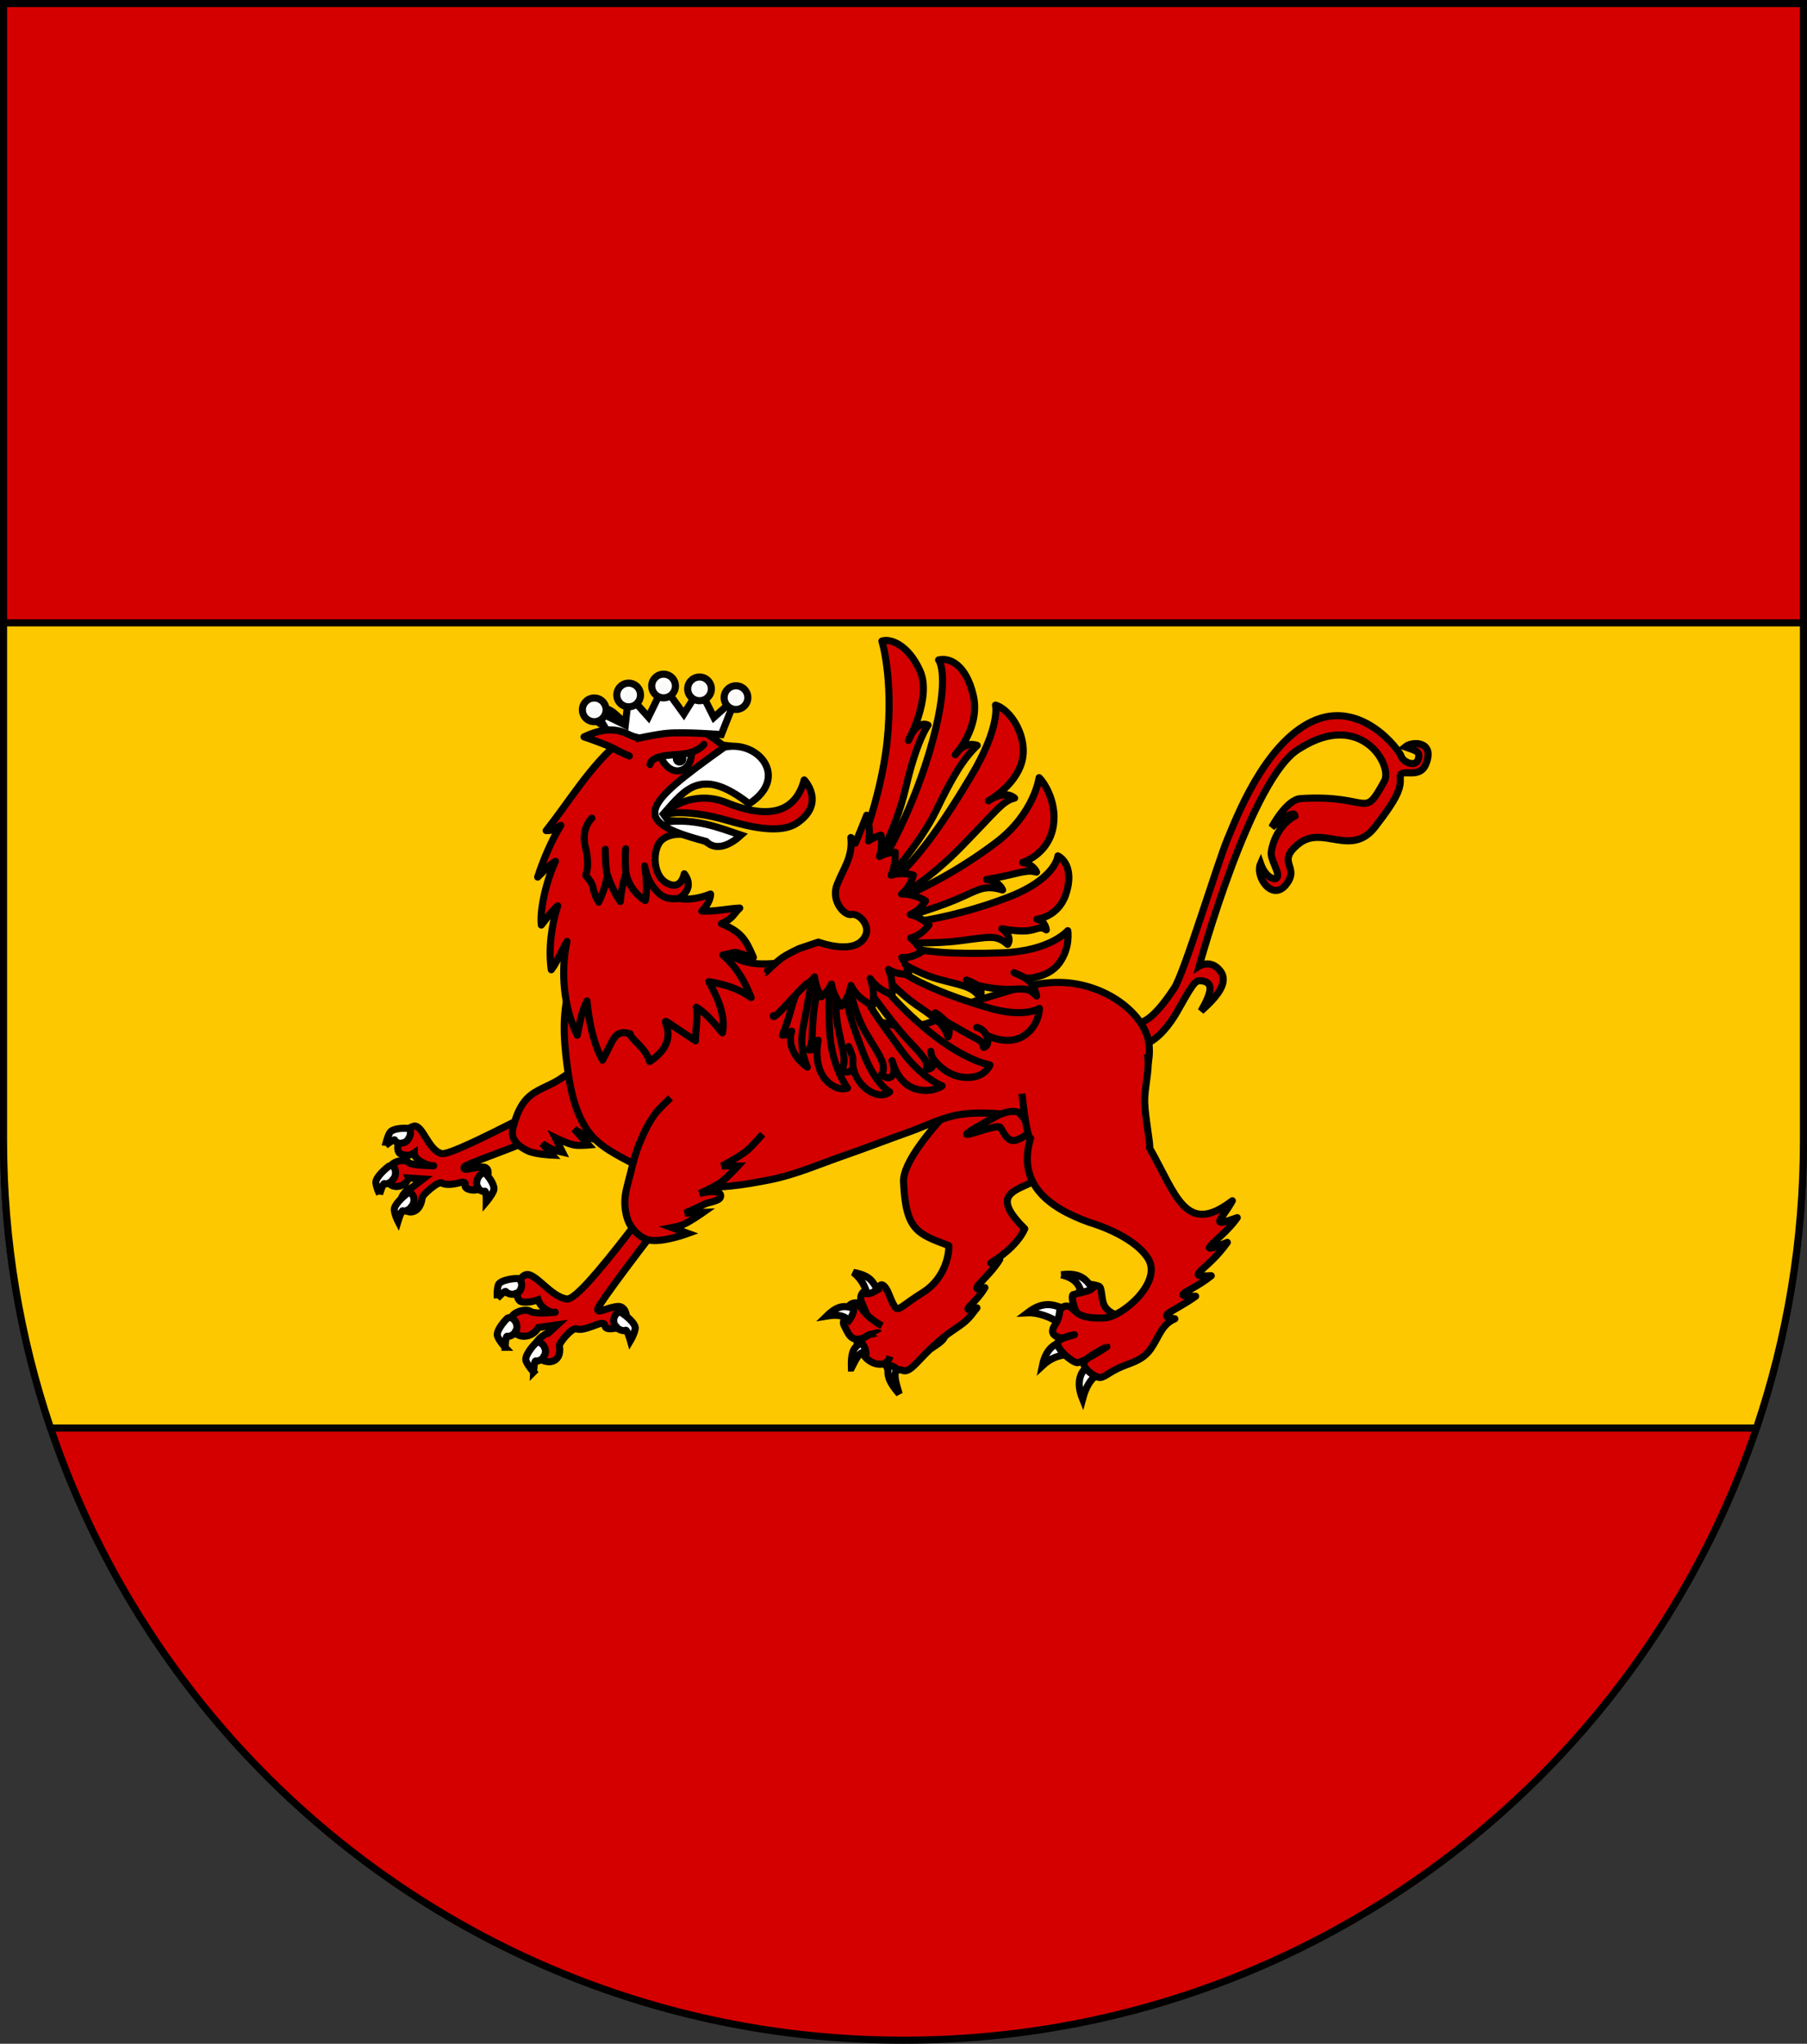 <?xml version="1.0" encoding="UTF-8" standalone="no"?>
<!-- Created with Inkscape (http://www.inkscape.org/) -->

<svg
   xmlns:dc="http://purl.org/dc/elements/1.1/"
   xmlns:cc="http://creativecommons.org/ns#"
   xmlns:rdf="http://www.w3.org/1999/02/22-rdf-syntax-ns#"
   xmlns:svg="http://www.w3.org/2000/svg"
   xmlns="http://www.w3.org/2000/svg"
   xmlns:sodipodi="http://sodipodi.sourceforge.net/DTD/sodipodi-0.dtd"
   xmlns:inkscape="http://www.inkscape.org/namespaces/inkscape"
   width="763"
   height="863"
   id="svg2"
   version="1.1"
   inkscape:version="0.47 r22583"
   sodipodi:docname="Wappen Haus Luring.svg">
  <rect width="100%" height="100%" fill="#333333" stroke="none"/>
  <defs
     id="defs4">
    <inkscape:perspective
       sodipodi:type="inkscape:persp3d"
       inkscape:vp_x="0 : 526.18109 : 1"
       inkscape:vp_y="0 : 1000 : 0"
       inkscape:vp_z="744.09448 : 526.18109 : 1"
       inkscape:persp3d-origin="372.04724 : 350.78739 : 1"
       id="perspective10" />
    <inkscape:perspective
       id="perspective2828"
       inkscape:persp3d-origin="0.5 : 0.33333333 : 1"
       inkscape:vp_z="1 : 0.5 : 1"
       inkscape:vp_y="0 : 1000 : 0"
       inkscape:vp_x="0 : 0.5 : 1"
       sodipodi:type="inkscape:persp3d" />
    <inkscape:perspective
       id="perspective2828-7"
       inkscape:persp3d-origin="0.5 : 0.33333333 : 1"
       inkscape:vp_z="1 : 0.5 : 1"
       inkscape:vp_y="0 : 1000 : 0"
       inkscape:vp_x="0 : 0.5 : 1"
       sodipodi:type="inkscape:persp3d" />
    <inkscape:perspective
       id="perspective3640"
       inkscape:persp3d-origin="0.5 : 0.33333333 : 1"
       inkscape:vp_z="1 : 0.5 : 1"
       inkscape:vp_y="0 : 1000 : 0"
       inkscape:vp_x="0 : 0.5 : 1"
       sodipodi:type="inkscape:persp3d" />
    <inkscape:perspective
       id="perspective3670"
       inkscape:persp3d-origin="0.5 : 0.33333333 : 1"
       inkscape:vp_z="1 : 0.5 : 1"
       inkscape:vp_y="0 : 1000 : 0"
       inkscape:vp_x="0 : 0.5 : 1"
       sodipodi:type="inkscape:persp3d" />
    <inkscape:perspective
       id="perspective3693"
       inkscape:persp3d-origin="0.5 : 0.33333333 : 1"
       inkscape:vp_z="1 : 0.5 : 1"
       inkscape:vp_y="0 : 1000 : 0"
       inkscape:vp_x="0 : 0.5 : 1"
       sodipodi:type="inkscape:persp3d" />
    <inkscape:perspective
       id="perspective3720"
       inkscape:persp3d-origin="0.5 : 0.33333333 : 1"
       inkscape:vp_z="1 : 0.5 : 1"
       inkscape:vp_y="0 : 1000 : 0"
       inkscape:vp_x="0 : 0.5 : 1"
       sodipodi:type="inkscape:persp3d" />
    <inkscape:perspective
       id="perspective3747"
       inkscape:persp3d-origin="0.5 : 0.33333333 : 1"
       inkscape:vp_z="1 : 0.5 : 1"
       inkscape:vp_y="0 : 1000 : 0"
       inkscape:vp_x="0 : 0.5 : 1"
       sodipodi:type="inkscape:persp3d" />
    <inkscape:perspective
       id="perspective3763"
       inkscape:persp3d-origin="0.5 : 0.33333333 : 1"
       inkscape:vp_z="1 : 0.5 : 1"
       inkscape:vp_y="0 : 1000 : 0"
       inkscape:vp_x="0 : 0.5 : 1"
       sodipodi:type="inkscape:persp3d" />
    <inkscape:perspective
       id="perspective3792"
       inkscape:persp3d-origin="0.5 : 0.33333333 : 1"
       inkscape:vp_z="1 : 0.5 : 1"
       inkscape:vp_y="0 : 1000 : 0"
       inkscape:vp_x="0 : 0.5 : 1"
       sodipodi:type="inkscape:persp3d" />
    <inkscape:perspective
       id="perspective3814"
       inkscape:persp3d-origin="0.5 : 0.33333333 : 1"
       inkscape:vp_z="1 : 0.5 : 1"
       inkscape:vp_y="0 : 1000 : 0"
       inkscape:vp_x="0 : 0.5 : 1"
       sodipodi:type="inkscape:persp3d" />
    <inkscape:perspective
       id="perspective3841"
       inkscape:persp3d-origin="0.5 : 0.33333333 : 1"
       inkscape:vp_z="1 : 0.5 : 1"
       inkscape:vp_y="0 : 1000 : 0"
       inkscape:vp_x="0 : 0.5 : 1"
       sodipodi:type="inkscape:persp3d" />
    <inkscape:perspective
       id="perspective3841-5"
       inkscape:persp3d-origin="0.5 : 0.33333333 : 1"
       inkscape:vp_z="1 : 0.5 : 1"
       inkscape:vp_y="0 : 1000 : 0"
       inkscape:vp_x="0 : 0.5 : 1"
       sodipodi:type="inkscape:persp3d" />
    <inkscape:perspective
       id="perspective3872"
       inkscape:persp3d-origin="0.5 : 0.33333333 : 1"
       inkscape:vp_z="1 : 0.5 : 1"
       inkscape:vp_y="0 : 1000 : 0"
       inkscape:vp_x="0 : 0.5 : 1"
       sodipodi:type="inkscape:persp3d" />
    <inkscape:perspective
       id="perspective3898"
       inkscape:persp3d-origin="0.5 : 0.33333333 : 1"
       inkscape:vp_z="1 : 0.5 : 1"
       inkscape:vp_y="0 : 1000 : 0"
       inkscape:vp_x="0 : 0.5 : 1"
       sodipodi:type="inkscape:persp3d" />
    <inkscape:perspective
       id="perspective3920"
       inkscape:persp3d-origin="0.5 : 0.33333333 : 1"
       inkscape:vp_z="1 : 0.5 : 1"
       inkscape:vp_y="0 : 1000 : 0"
       inkscape:vp_x="0 : 0.5 : 1"
       sodipodi:type="inkscape:persp3d" />
    <inkscape:perspective
       id="perspective2860"
       inkscape:persp3d-origin="0.5 : 0.33333333 : 1"
       inkscape:vp_z="1 : 0.5 : 1"
       inkscape:vp_y="0 : 1000 : 0"
       inkscape:vp_x="0 : 0.5 : 1"
       sodipodi:type="inkscape:persp3d" />
    <inkscape:perspective
       id="perspective3672"
       inkscape:persp3d-origin="0.5 : 0.33333333 : 1"
       inkscape:vp_z="1 : 0.5 : 1"
       inkscape:vp_y="0 : 1000 : 0"
       inkscape:vp_x="0 : 0.5 : 1"
       sodipodi:type="inkscape:persp3d" />
    <inkscape:perspective
       id="perspective3695"
       inkscape:persp3d-origin="0.5 : 0.33333333 : 1"
       inkscape:vp_z="1 : 0.5 : 1"
       inkscape:vp_y="0 : 1000 : 0"
       inkscape:vp_x="0 : 0.5 : 1"
       sodipodi:type="inkscape:persp3d" />
    <inkscape:perspective
       id="perspective2862"
       inkscape:persp3d-origin="0.5 : 0.33333333 : 1"
       inkscape:vp_z="1 : 0.5 : 1"
       inkscape:vp_y="0 : 1000 : 0"
       inkscape:vp_x="0 : 0.5 : 1"
       sodipodi:type="inkscape:persp3d" />
    <inkscape:perspective
       id="perspective2853"
       inkscape:persp3d-origin="0.5 : 0.33333333 : 1"
       inkscape:vp_z="1 : 0.5 : 1"
       inkscape:vp_y="0 : 1000 : 0"
       inkscape:vp_x="0 : 0.5 : 1"
       sodipodi:type="inkscape:persp3d" />
    <inkscape:perspective
       id="perspective2854"
       inkscape:persp3d-origin="0.5 : 0.33333333 : 1"
       inkscape:vp_z="1 : 0.5 : 1"
       inkscape:vp_y="0 : 1000 : 0"
       inkscape:vp_x="0 : 0.5 : 1"
       sodipodi:type="inkscape:persp3d" />
    <inkscape:perspective
       id="perspective2859"
       inkscape:persp3d-origin="0.5 : 0.33333333 : 1"
       inkscape:vp_z="1 : 0.5 : 1"
       inkscape:vp_y="0 : 1000 : 0"
       inkscape:vp_x="0 : 0.5 : 1"
       sodipodi:type="inkscape:persp3d" />
    <inkscape:perspective
       id="perspective2850"
       inkscape:persp3d-origin="0.5 : 0.33333333 : 1"
       inkscape:vp_z="1 : 0.5 : 1"
       inkscape:vp_y="0 : 1000 : 0"
       inkscape:vp_x="0 : 0.5 : 1"
       sodipodi:type="inkscape:persp3d" />
    <inkscape:perspective
       id="perspective2850-7"
       inkscape:persp3d-origin="0.5 : 0.33333333 : 1"
       inkscape:vp_z="1 : 0.5 : 1"
       inkscape:vp_y="0 : 1000 : 0"
       inkscape:vp_x="0 : 0.5 : 1"
       sodipodi:type="inkscape:persp3d" />
    <inkscape:perspective
       id="perspective2850-0"
       inkscape:persp3d-origin="0.5 : 0.33333333 : 1"
       inkscape:vp_z="1 : 0.5 : 1"
       inkscape:vp_y="0 : 1000 : 0"
       inkscape:vp_x="0 : 0.5 : 1"
       sodipodi:type="inkscape:persp3d" />
    <inkscape:perspective
       id="perspective2894"
       inkscape:persp3d-origin="0.5 : 0.33333333 : 1"
       inkscape:vp_z="1 : 0.5 : 1"
       inkscape:vp_y="0 : 1000 : 0"
       inkscape:vp_x="0 : 0.5 : 1"
       sodipodi:type="inkscape:persp3d" />
    <inkscape:perspective
       id="perspective2851"
       inkscape:persp3d-origin="0.5 : 0.33333333 : 1"
       inkscape:vp_z="1 : 0.5 : 1"
       inkscape:vp_y="0 : 1000 : 0"
       inkscape:vp_x="0 : 0.5 : 1"
       sodipodi:type="inkscape:persp3d" />
    <inkscape:perspective
       id="perspective2876"
       inkscape:persp3d-origin="0.5 : 0.33333333 : 1"
       inkscape:vp_z="1 : 0.5 : 1"
       inkscape:vp_y="0 : 1000 : 0"
       inkscape:vp_x="0 : 0.5 : 1"
       sodipodi:type="inkscape:persp3d" />
    <inkscape:perspective
       id="perspective2899"
       inkscape:persp3d-origin="0.5 : 0.33333333 : 1"
       inkscape:vp_z="1 : 0.5 : 1"
       inkscape:vp_y="0 : 1000 : 0"
       inkscape:vp_x="0 : 0.5 : 1"
       sodipodi:type="inkscape:persp3d" />
    <inkscape:perspective
       id="perspective2922"
       inkscape:persp3d-origin="0.5 : 0.33333333 : 1"
       inkscape:vp_z="1 : 0.5 : 1"
       inkscape:vp_y="0 : 1000 : 0"
       inkscape:vp_x="0 : 0.5 : 1"
       sodipodi:type="inkscape:persp3d" />
    <inkscape:perspective
       id="perspective2857"
       inkscape:persp3d-origin="0.5 : 0.33333333 : 1"
       inkscape:vp_z="1 : 0.5 : 1"
       inkscape:vp_y="0 : 1000 : 0"
       inkscape:vp_x="0 : 0.5 : 1"
       sodipodi:type="inkscape:persp3d" />
    <inkscape:perspective
       id="perspective4044"
       inkscape:persp3d-origin="0.5 : 0.33333333 : 1"
       inkscape:vp_z="1 : 0.5 : 1"
       inkscape:vp_y="0 : 1000 : 0"
       inkscape:vp_x="0 : 0.5 : 1"
       sodipodi:type="inkscape:persp3d" />
    <inkscape:perspective
       id="perspective4284"
       inkscape:persp3d-origin="0.5 : 0.33333333 : 1"
       inkscape:vp_z="1 : 0.5 : 1"
       inkscape:vp_y="0 : 1000 : 0"
       inkscape:vp_x="0 : 0.5 : 1"
       sodipodi:type="inkscape:persp3d" />
    <inkscape:perspective
       id="perspective4284-4"
       inkscape:persp3d-origin="0.5 : 0.33333333 : 1"
       inkscape:vp_z="1 : 0.5 : 1"
       inkscape:vp_y="0 : 1000 : 0"
       inkscape:vp_x="0 : 0.5 : 1"
       sodipodi:type="inkscape:persp3d" />
    <inkscape:perspective
       id="perspective4315"
       inkscape:persp3d-origin="0.5 : 0.33333333 : 1"
       inkscape:vp_z="1 : 0.5 : 1"
       inkscape:vp_y="0 : 1000 : 0"
       inkscape:vp_x="0 : 0.5 : 1"
       sodipodi:type="inkscape:persp3d" />
    <inkscape:perspective
       id="perspective4337"
       inkscape:persp3d-origin="0.5 : 0.33333333 : 1"
       inkscape:vp_z="1 : 0.5 : 1"
       inkscape:vp_y="0 : 1000 : 0"
       inkscape:vp_x="0 : 0.5 : 1"
       sodipodi:type="inkscape:persp3d" />
  </defs>
  <sodipodi:namedview
     id="base"
     pagecolor="#ffffff"
     bordercolor="#666666"
     borderopacity="1.0"
     inkscape:pageopacity="0.0"
     inkscape:pageshadow="2"
     inkscape:zoom="0.7"
     inkscape:cx="308.21614"
     inkscape:cy="348.14883"
     inkscape:document-units="px"
     inkscape:current-layer="layer1"
     showgrid="true"
     inkscape:window-width="1186"
     inkscape:window-height="998"
     inkscape:window-x="-4"
     inkscape:window-y="-4"
     inkscape:window-maximized="1">
    <inkscape:grid
       type="xygrid"
       id="grid2816"
       empspacing="5"
       visible="true"
       enabled="true"
       snapvisiblegridlinesonly="true" />
  </sodipodi:namedview>
  <g
     inkscape:label="Ebene 1"
     inkscape:groupmode="layer"
     id="layer1"
     transform="translate(-1.644,-192.036)">
    <path
       style="fill:#d40000;fill-opacity:1;stroke:#000000;stroke-width:3;stroke-miterlimit:4;stroke-opacity:1;stroke-dasharray:none"
       d="m 3.144,193.536 0,480 c 0,209.868 170.132,380 380,380 209.868,0 380,-170.132 380,-380 l 0,-480 -760,0 z"
       id="path2850" />
    <path
       style="opacity:0.98;fill:#ffcc00;fill-opacity:1;stroke:#000000;stroke-width:3;stroke-linejoin:round;stroke-miterlimit:4;stroke-opacity:1;stroke-dasharray:none"
       d="M 1.5 263 L 1.5 481.5 C 1.5 523.991 8.478 564.849 21.344 603 L 741.656 603 C 754.522 564.849 761.5 523.991 761.5 481.5 L 761.5 263 L 1.5 263 z "
       transform="translate(1.644,192.036)"
       id="rect4274-7-9" />
    <g
       transform="matrix(0.606,0,0,0.606,276.126,33.117)"
       id="g3878">
      <path
         id="path35966-3"
         style="fill:#d40000;fill-opacity:1;fill-rule:evenodd;stroke:#000000;stroke-width:4.949;stroke-linecap:butt;stroke-linejoin:miter;stroke-miterlimit:4;stroke-opacity:1;stroke-dasharray:none"
         d="m 318.781,968.912 c 15.558,40.068 38.236,16.305 48.454,-1.738 10.218,-18.042 12.306,-21.961 16.35,-21.587 8.701,0.804 8.722,6.559 0.327,21.181 11.106,-9.985 19.789,-20.068 13.204,-28.197 -6.585,-8.13 -14.514,-3.162 -14.514,-3.162 0,0 36.112,-132.182 69.974,-151.566 42.722,-27.216 65.059,11.696 59.127,22.563 -15.261,27.958 -8.602,9.25 -58.421,12.305 -9.914,0.608 -20.098,19.946 -20.098,19.946 0,0 15.796,-13.404 16.143,-7.906 -11.835,6.647 -15.52,19.057 -16.456,24.768 -0.937,5.711 5.872,14.29 4.172,17.946 -1.312,2.819 -8.212,0.397 -11.644,-9.47 -4.02,9.114 8.13,26.622 17.723,14.646 10.3,-12.859 -7.719,-15.294 8.969,-28.535 16.689,-13.241 36.319,9.891 53.048,-11.64 16.728,-21.531 18.056,-27.617 17.571,-34.715 -0.485,-7.098 13.129,2.157 17.768,-8.895 6.786,-16.166 -9.244,-16.404 -14.358,-12.161 7.441,2.735 10.908,2.941 9.084,8.725 -1.824,5.783 -10.755,1.725 -11.775,-2.11 -1.021,-3.835 -28.112,-40.774 -62.64,-24.071 -33.027,15.977 -52.319,67.057 -58.746,82.423 -6.324,15.118 -29.871,92.455 -36.614,102.798 -10.505,16.112 -27.647,37.375 -35.46,14.608 -8.85,6.252 4.392,-1.636 -11.188,3.845 z" />
      <g
         transform="matrix(0.262,-1.514,1.514,0.262,-669.929,2625.445)"
         id="g3211">
        <path
           id="path35942-8"
           style="fill:#d40000;fill-opacity:1;fill-rule:evenodd;stroke:#000000;stroke-width:3.221;stroke-linecap:butt;stroke-linejoin:miter;stroke-miterlimit:4;stroke-opacity:1;stroke-dasharray:none"
           d="m 1103.976,230.673 c 0.391,-4.673 -46.146,-61.083 -45.721,-67.268 0.425,-6.185 11.54,-10.714 10.112,-14.438 -1.514,-3.949 -10.788,-7.842 -13.285,-4.225 -0.803,2.595 -0.222,4.851 1.362,6.395 -3.509,0.608 -4.759,7.616 -4.302,9.481 0.457,1.864 -1.815,-9.614 -0.367,-11.353 1.449,-1.738 -0.757,-7.18 -3.414,-7.731 -2.657,-0.55 -8.333,-0.813 -8.379,3.215 -0.048,4.169 4.083,6.15 4.787,5.694 l 0.701,6.651 -4.748,-4.368 c -0.071,-0.983 -4.884,-5.613 -8.792,-3.133 -3.908,2.48 -2.918,8.94 5.087,8.578 1.155,-0.298 8.92,6.004 8.134,7.592 -0.786,1.589 0.212,5.069 1.012,6.93 0.8,1.861 1.884,3.682 -0.342,3.702 -2.226,0.021 -2.076,6.533 1.065,8.133 2.669,1.36 9.179,2.532 8.541,-1.631 -0.637,-4.163 -3.876,-8.884 -1.39,-8.333 2.486,0.552 32.133,60.808 48.779,61.275 l 1.159,-5.168 z" />
        <path
           d="m 1057.531,137.701 c 0,0 3.941,3.457 3.126,3.761 -0.815,0.305 -1.524,2.511 -0.668,3.67 0.576,2.773 6.256,4.009 6.901,1.364 -0.105,-1.902 -1.087,-7.036 -3.38,-7.857 -2.357,-0.844 -5.98,-0.938 -5.98,-0.938 z"
           style="fill:#ffffff;fill-opacity:1;fill-rule:evenodd;stroke:#000000;stroke-width:3.221;stroke-linecap:butt;stroke-linejoin:miter;stroke-miterlimit:4;stroke-opacity:1;stroke-dasharray:none"
           id="path35946-7" />
        <path
           d="m 1035.357,138.843 c 0,0 5.394,0.674 5.07,1.378 -0.324,0.704 0.9,2.924 2.389,3.408 2.549,1.975 7.415,-0.154 5.807,-2.701 -1.549,-1.515 -6.208,-5.22 -8.423,-4.627 -2.277,0.609 -4.842,2.542 -4.842,2.542 z"
           style="fill:#ffffff;fill-opacity:1;fill-rule:evenodd;stroke:#000000;stroke-width:3.221;stroke-linecap:butt;stroke-linejoin:miter;stroke-miterlimit:4;stroke-opacity:1;stroke-dasharray:none"
           id="path35948-6" />
        <path
           d="m 1024.616,149.18 c 0,0 5.394,0.674 5.07,1.378 -0.324,0.704 0.9,2.924 2.389,3.408 2.549,1.975 7.415,-0.154 5.806,-2.701 -1.549,-1.515 -6.208,-5.22 -8.423,-4.627 -2.277,0.609 -4.842,2.542 -4.842,2.542 z"
           style="fill:#ffffff;fill-opacity:1;fill-rule:evenodd;stroke:#000000;stroke-width:3.221;stroke-linecap:butt;stroke-linejoin:miter;stroke-miterlimit:4;stroke-opacity:1;stroke-dasharray:none"
           id="path35950-1" />
        <path
           d="m 1040.116,187.124 c 0,0 5.176,-0.827 4.648,-1.519 -0.528,-0.692 0.046,-2.938 1.387,-3.462 1.964,-2.041 7.429,-0.061 6.568,2.522 -1.101,1.554 -4.663,5.377 -7.042,4.851 -2.445,-0.541 -5.561,-2.391 -5.561,-2.391 z"
           style="fill:#ffffff;fill-opacity:1;fill-rule:evenodd;stroke:#000000;stroke-width:3.221;stroke-linecap:butt;stroke-linejoin:miter;stroke-miterlimit:4;stroke-opacity:1;stroke-dasharray:none"
           id="path35952-8" />
      </g>
      <path
         sodipodi:nodetypes="caaaaaccaccaccaa"
         transform="translate(1.644,192.036)"
         id="path3807"
         d="m -47.477,810.472 c 0,0 -11.652,8.282 -17.678,12.122 -7.256,4.624 -16.279,6.911 -22.223,13.132 -4.215,4.41 -6.845,10.316 -8.586,16.162 -1.062,3.564 -2.368,7.649 -1.01,11.112 1.654,4.217 6.03,7.106 10.102,9.091 5.224,2.548 17.173,3.03 17.173,3.03 l -7.071,-8.081 c 0,0 4.569,2.987 7.071,4.041 2.259,0.952 7.071,2.02 7.071,2.02 L -67.68,863 c 0,0 8.521,4.195 13.132,5.051 3.311,0.615 10.102,0 10.102,0 l -10.102,-11.112 c 0,0 8.967,6.074 14.142,7.071 C -36.425,864.777 -28.284,863 -28.284,863"
         style="fill:#d40000;stroke:#000000;stroke-width:4.949;stroke-linecap:butt;stroke-linejoin:miter;stroke-miterlimit:4;stroke-opacity:1;stroke-dasharray:none" />
      <g
         transform="matrix(0.709,-0.705,0.705,0.709,-1160.397,485.497)"
         id="g3012">
        <path
           sodipodi:nodetypes="ccccssssccssscccccc"
           d="m 587.323,1355.498 c -21.389,0.339 -53.654,2.986 -62.537,13.267 -22.498,24.726 -18.669,32.229 -8.849,53.529 -2.151,2.776 -16.551,14.869 -35.91,10.456 -18.509,-4.213 -22.077,-2.077 -20.554,-7.76 1.232,-4.599 3.542,-8.908 4.158,-11.207 0.616,-2.3 0.954,-5.874 -1.435,-5.419 -2.39,0.455 -6.008,-3.02 -9.059,-4.547 -3.052,-1.527 -7.311,0.134 -8.543,4.733 l -16.151,40.452 c -8.01,4.963 1.965,8.705 3.251,12 1.285,3.295 5.184,3.688 12,3.48 6.639,-0.202 20.456,-0.67 33,1.821 12.544,2.491 13.172,1.698 22.582,0.619 -12.315,-7.094 -0.134,-2.418 13.871,-6.087 -13.042,-7.32 5.697,-2.797 21.181,-6.646 -19.227,-7.81 8.187,4.541 27.415,-2.869 -0.508,-57.536 39.499,12.19 54.543,-34.133 3.113,-32.519 -28.965,-61.69 -28.965,-61.69 z"
           style="color:#000000;fill:#d40000;fill-opacity:1;fill-rule:evenodd;stroke:#000000;stroke-width:4.949;stroke-linecap:butt;stroke-linejoin:round;stroke-miterlimit:4;stroke-opacity:1;stroke-dasharray:none;stroke-dashoffset:0;marker:none;visibility:visible;display:inline;overflow:visible"
           id="path35968-1" />
        <path
           d="m 456.371,1464.436 c 7.664,1.537 11.657,2.198 13.022,0.337 m -25.815,-35.629 c -3.569,-11.2 -1.587,-19.663 -0.946,-22.052 0.64,-2.389 -5.202,-6.128 -7.862,-2.544 -2.707,3.647 -8.5,1.213 -9.89,6.137 -1.387,4.917 -4.881,10.809 2.207,14.693 l 5.142,16.531"
           style="color:#000000;fill:#d40000;fill-opacity:1;fill-rule:evenodd;stroke:#000000;stroke-width:4.949;stroke-linecap:butt;stroke-linejoin:round;stroke-miterlimit:4;stroke-opacity:1;stroke-dasharray:none;stroke-dashoffset:0;marker:none;visibility:visible;display:inline;overflow:visible"
           id="path35972-3" />
        <path
           d="m 432.505,1448.211 c -6.139,2.944 -8.709,-0.661 -10.38,-2.943 -1.671,-2.283 -3.406,-8.194 -1.263,-12.08 2.142,-3.886 0.266,-9.384 3.879,-8.216 2.948,0.953 9.204,2.479 8.426,2.402 -0.778,-0.077 5.4,2.965 5.198,3.579"
           style="color:#000000;fill:#d40000;fill-opacity:1;fill-rule:evenodd;stroke:#000000;stroke-width:4.949;stroke-linecap:butt;stroke-linejoin:round;stroke-miterlimit:4;stroke-opacity:1;stroke-dasharray:none;stroke-dashoffset:0;marker:none;visibility:visible;display:inline;overflow:visible"
           id="path35974-3"
           sodipodi:nodetypes="cssszs" />
        <path
           d="m 418.548,1471.23 c 1.032,-13.613 4.06,-15.539 8.853,-19.603 1.17,2.169 2.152,3.495 2.168,6.382 -4.686,0.741 -6.958,5.949 -11.021,13.22 z"
           style="color:#000000;fill:#ffffff;fill-opacity:1;fill-rule:evenodd;stroke:#000000;stroke-width:4.949;stroke-linecap:butt;stroke-linejoin:miter;stroke-miterlimit:4;stroke-opacity:1;stroke-dasharray:none;stroke-dashoffset:0;marker:none;visibility:visible;display:inline;overflow:visible"
           id="path35984-8" />
        <path
           d="m 407.66,1434.989 c 8.939,-9.629 12.05,-8.592 17.593,-7.732 -0.569,2.645 -0.747,4.484 -2.491,6.722 -3.453,-3.33 -8.076,-1.21 -15.101,1.01 z"
           style="color:#000000;fill:#ffffff;fill-opacity:1;fill-rule:evenodd;stroke:#000000;stroke-width:4.949;stroke-linecap:butt;stroke-linejoin:miter;stroke-miterlimit:4;stroke-opacity:1;stroke-dasharray:none;stroke-dashoffset:0;marker:none;visibility:visible;display:inline;overflow:visible"
           id="path35986-7" />
        <path
           d="m 420.978,1397.156 c 11.578,0.077 14.131,3.997 17.141,9.291 -1.503,2.286 -5.757,3.546 -8.236,3.806 -0.169,-5.444 -3.071,-8.93 -8.906,-13.098 z"
           style="color:#000000;fill:#ffffff;fill-opacity:1;fill-rule:evenodd;stroke:#000000;stroke-width:4.949;stroke-linecap:butt;stroke-linejoin:miter;stroke-miterlimit:4;stroke-opacity:1;stroke-dasharray:none;stroke-dashoffset:0;marker:none;visibility:visible;display:inline;overflow:visible"
           id="path35988-4" />
        <path
           d="m 455.614,1388.649 c 6.891,10.188 5.01,13.93 3.432,20.459 -2.179,-0.587 -5.449,-1.199 -7.101,-3.177 2.231,-4.258 4.504,-9.111 3.669,-17.282 z"
           style="color:#000000;fill:#ffffff;fill-opacity:1;fill-rule:evenodd;stroke:#000000;stroke-width:4.949;stroke-linecap:butt;stroke-linejoin:miter;stroke-miterlimit:4;stroke-opacity:1;stroke-dasharray:none;stroke-dashoffset:0;marker:none;visibility:visible;display:inline;overflow:visible"
           id="path35990-2" />
      </g>
      <path
         sodipodi:nodetypes="caaaaaaaaaaaaaaaaaaaaaaa"
         transform="translate(1.644,192.036)"
         id="path3033"
         d="m 344.462,815.523 c 2.074,-7.811 2.735,-16.639 0,-24.244 -3.399,-9.453 -10.954,-17.486 -19.193,-23.234 -10.83,-7.555 -24.203,-12.205 -37.376,-13.132 -20.552,-1.446 -40.86,6.251 -60.609,12.122 -15.643,4.65 -29.175,17.078 -45.457,18.183 -12.466,0.846 -25.647,-2.67 -36.365,-9.091 -12.474,-7.473 -16.187,-26.028 -29.294,-32.325 -14.9,-7.158 -33.414,0.787 -49.497,-3.03 -14.97,-3.553 -27.354,-15.089 -42.426,-18.183 -17.811,-3.656 -38.189,-7.937 -54.548,0 -12.727,6.175 -21.269,20.1 -26.264,33.335 -6.549,17.352 -5.384,37.161 -3.03,55.558 2.108,16.478 5.348,34.067 15.152,47.477 7.554,10.333 20.034,16.175 31.315,22.223 12.4,6.649 25.478,13.087 39.396,15.152 18.367,2.725 37.339,-0.456 55.558,-4.041 18.075,-3.557 35.115,-11.162 52.528,-17.173 14.902,-5.144 29.582,-10.912 44.447,-16.162 11.747,-4.149 23.046,-10.202 35.355,-12.122 15.973,-2.491 32.348,0.075 48.487,1.01 14.182,0.822 28.521,6.947 42.426,4.041 10.18,-2.128 19.876,-7.843 27.274,-15.152 5.793,-5.724 10.031,-13.342 12.122,-21.213 z"
         style="fill:#d40000;stroke:#000000;stroke-width:4.949;stroke-linecap:butt;stroke-linejoin:miter;stroke-miterlimit:4;stroke-opacity:1;stroke-dasharray:none" />
      <path
         id="path35992-7"
         style="color:#000000;fill:#d40000;fill-opacity:1;fill-rule:evenodd;stroke:#000000;stroke-width:4.949;stroke-linecap:butt;stroke-linejoin:round;stroke-miterlimit:4;stroke-opacity:1;stroke-dasharray:none;stroke-dashoffset:0;marker:none;visibility:visible;display:inline;overflow:visible"
         d="m 266.144,1050.275 c 0,0 -7.097,-11.988 -9.79,-13.079 -2.855,-1.158 -8.554,-0.52 -14.276,2.442 -6.448,3.338 -24.916,13.471 -20.992,13.098 3.924,-0.374 21.427,-7.292 23.052,-4.842 1.625,2.45 3.798,7.672 7.652,8.95 3.903,1.294 12.186,-4.946 14.355,-6.569 z" />
      <g
         transform="translate(-308.571,-335.714)"
         id="g3021">
        <path
           d="m 632.358,1513.904 c -4.755,3.762 -14.156,8.229 -20.531,5.803 -6.546,-2.492 -10.946,-19.643 -8.216,-19.717 2.677,-0.072 5.352,-2.573 5.924,-5.421 0.612,-3.052 9.77,-1.296 11.886,-0.301 1.95,0.917 1.614,7.806 3.096,12.024 1.534,4.365 5.23,6.228 7.84,7.612 z"
           style="color:#000000;fill:#d40000;fill-opacity:1;fill-rule:evenodd;stroke:#000000;stroke-width:4.949;stroke-linecap:butt;stroke-linejoin:round;stroke-miterlimit:4;stroke-opacity:1;stroke-dasharray:none;stroke-dashoffset:0;marker:none;visibility:visible;display:inline;overflow:visible"
           id="path35970-2"
           sodipodi:nodetypes="csssssc" />
        <path
           d="m 609.947,1572.812 c -5.226,-12.917 -0.491,-19.779 3.167,-22.253 2.152,1.656 3.931,3.212 5.465,6.43 -3.634,3.128 -6.527,7.967 -8.632,15.823 z"
           style="color:#000000;fill:#ffffff;fill-opacity:1;fill-rule:evenodd;stroke:#000000;stroke-width:4.949;stroke-linecap:butt;stroke-linejoin:miter;stroke-miterlimit:4;stroke-opacity:1;stroke-dasharray:none;stroke-dashoffset:0;marker:none;visibility:visible;display:inline;overflow:visible"
           id="path35976-4" />
        <path
           d="m 581.956,1549.547 c 2.847,-14.064 11.239,-16.439 15.31,-16.305 0.756,2.703 1.284,5.095 0.75,8.739 -4.398,0.432 -10.33,2.22 -16.06,7.566 z"
           style="color:#000000;fill:#ffffff;fill-opacity:1;fill-rule:evenodd;stroke:#000000;stroke-width:4.949;stroke-linecap:butt;stroke-linejoin:miter;stroke-miterlimit:4;stroke-opacity:1;stroke-dasharray:none;stroke-dashoffset:0;marker:none;visibility:visible;display:inline;overflow:visible"
           id="path35978-1" />
        <path
           d="m 571.601,1512.705 c 11.156,-8.559 18.16,-5.433 24.207,-3.374 -0.97,2.736 -1.793,5.959 -3.932,9.512 -3.5,-2.718 -13.007,-6.502 -20.275,-6.138 z"
           style="color:#000000;fill:#ffffff;fill-opacity:1;fill-rule:evenodd;stroke:#000000;stroke-width:4.949;stroke-linecap:butt;stroke-linejoin:miter;stroke-miterlimit:4;stroke-opacity:1;stroke-dasharray:none;stroke-dashoffset:0;marker:none;visibility:visible;display:inline;overflow:visible"
           id="path35980-1" />
        <path
           d="m 595.074,1486.237 c 13.996,-1.965 17.729,4.071 21.727,9.401 -2.083,1.859 -5.092,2.287 -7.606,2.924 -1.597,-4.437 -3.405,-9.796 -14.12,-12.325 z"
           style="color:#000000;fill:#ffffff;fill-opacity:1;fill-rule:evenodd;stroke:#000000;stroke-width:4.949;stroke-linecap:butt;stroke-linejoin:miter;stroke-miterlimit:4;stroke-opacity:1;stroke-dasharray:none;stroke-dashoffset:0;marker:none;visibility:visible;display:inline;overflow:visible"
           id="path35982-3" />
        <path
           sodipodi:nodetypes="ccccsssssccccsscsssscccccccacccc"
           d="m 567.697,1360.016 c 0.138,1.906 3.516,32.256 6.004,31.024 -9.213,30.796 10.685,47.739 40.842,58.611 0,0 30.122,8.405 40.878,24.997 10.829,16.706 -18.093,41.056 -30.09,41.62 -11.931,0.56 -17.43,-1.11 -21.871,-5.86 -4.527,-4.843 -9.204,-1.236 -9.472,1.304 -0.313,2.961 -0.718,4.588 -1.855,6.922 -1.119,2.298 -3.753,5.255 -2.94,7.956 0.687,2.285 4.387,3.956 7.716,3.525 2.132,-0.93 4.786,-1.66 7.383,-2.129 -1.719,0.429 -3.407,0.988 -5.643,1.667 -0.563,0.226 -1.135,0.383 -1.74,0.461 -1.962,0.856 -3.521,1.857 -4.151,2.995 -2.192,3.958 10.135,14.438 13.586,14.372 1.285,-0.025 4.16,-1.401 7.292,-3.081 -1.472,1.175 -2.62,2.234 -2.792,3.094 -0.7,3.509 5.413,8.457 9.35,9.925 3.937,1.468 6.071,-1.889 14.161,-5.877 8.09,-3.988 16.902,-4.843 23.069,-13.692 5.992,-8.599 7.44,-17.002 16.81,-20.933 -13.533,-2.115 -1.242,-4.494 14.491,-15.725 -19.015,-0.099 -3.971,-2.337 10.878,-14.308 -19.812,1.114 -3.271,-2.826 11.191,-23.234 -27.025,10.884 -3.704,-1.908 6.924,-17.223 -20.056,7.134 -11.212,2.244 -3.425,-11.782 -32.6,25.09 -39.195,-4.221 -57.77,-36.942 1.205,0.252 -3.017,-20.874 -3.305,-31.392 -0.31,-11.33 4.126,-24.638 1.704,-33.96 m -28.061,204.065 c 0.088,0.011 -7.118,4.595 -13.192,7.859 4.557,-3.605 13.091,-7.872 13.192,-7.859 z"
           style="color:#000000;fill:#d40000;fill-opacity:1;fill-rule:evenodd;stroke:#000000;stroke-width:4.949;stroke-linecap:butt;stroke-linejoin:round;stroke-miterlimit:4;stroke-opacity:1;stroke-dasharray:none;stroke-dashoffset:0;marker:none;visibility:visible;display:inline;overflow:visible"
           id="path35994-7" />
      </g>
      <g
         transform="matrix(0.825,-0.565,0.565,0.825,-236.361,144.019)"
         id="g2991">
        <path
           id="path36027-8"
           style="fill:#d40000;fill-opacity:1;stroke:#000000;stroke-width:4.949;stroke-linecap:round;stroke-linejoin:round;stroke-miterlimit:4;stroke-opacity:1;stroke-dasharray:none"
           d="m -166.359,851.026 c 0,0 -14.827,9.879 -22.089,16.161 -7.262,6.284 -14.852,11.244 -14.852,11.244 0,0 4.191,2.631 6.936,1.31 0,0 -12.018,7.888 -5.153,26.872 0,0 1.73,-13.25 12.84,-24.125 11.111,-10.875 20.212,-21.053 27.377,-26.129 l -5.059,-5.333 z" />
        <path
           id="path36029-8"
           style="fill:#d40000;fill-opacity:1;stroke:#000000;stroke-width:4.949;stroke-linecap:round;stroke-linejoin:round;stroke-miterlimit:4;stroke-opacity:1;stroke-dasharray:none"
           d="m -159.32,860.865 c 0,0 -9.195,7.548 -17.837,17.713 -8.643,10.164 -11.416,16.689 -16.806,18.537 0,0 3.603,4.394 9.242,-1.776 0,0 -13.931,13.145 -11.049,27.211 2.171,10.593 9.105,11.902 9.105,11.902 0,0 -0.988,-18.655 12.321,-40.035 8.196,-13.165 12.236,-20.173 22.681,-30.266 l -7.657,-3.287 z" />
        <path
           id="path36031-2"
           style="fill:#d40000;fill-opacity:1;stroke:#000000;stroke-width:4.949;stroke-linecap:round;stroke-linejoin:round;stroke-miterlimit:4;stroke-opacity:1;stroke-dasharray:none"
           d="m -154.966,874.971 c 0,0 -7.765,7.587 -14.196,23.029 -6.431,15.443 -8.009,21.334 -14.038,23.665 0,0 2.494,6.586 7.853,3.089 0,0 -4.586,9.51 0.164,20.169 4.192,9.41 11.198,8.327 11.198,8.327 0,0 -5.519,-9.964 0.582,-34.57 6.101,-24.606 8.632,-32.215 14.204,-40.785 l -5.767,-2.925 z" />
        <path
           id="path36033-9"
           style="fill:#d40000;fill-opacity:1;stroke:#000000;stroke-width:4.949;stroke-linecap:round;stroke-linejoin:round;stroke-miterlimit:4;stroke-opacity:1;stroke-dasharray:none"
           d="m -143.803,871.982 c 0,0 -9.363,20.533 -10.586,37.541 -1.222,17.006 0,27.483 -7.483,30.549 0,0 1.355,6.072 5.702,4.91 4.347,-1.162 5.864,-8.787 5.864,-8.787 0,0 -5.653,14.552 1.671,24.546 7.323,9.996 17.23,9.692 17.23,9.692 0,0 -8.866,-12.1 -9.558,-37.019 -0.693,-24.918 -1.867,-42.145 3.344,-57.661 l -6.184,-3.771 z" />
        <path
           id="path36035-1"
           style="fill:#d40000;fill-opacity:1;stroke:#000000;stroke-width:4.949;stroke-linecap:round;stroke-linejoin:round;stroke-miterlimit:4;stroke-opacity:1;stroke-dasharray:none"
           d="m -136.083,877.22 c 0,0 0.174,34.716 2.932,52.579 2.76,17.862 3.275,21.173 -0.834,24.721 0,0 3.499,3.283 6.475,-0.589 0.793,-1.034 1.179,-2.277 1.556,-3.601 0,0 -0.322,14.713 9.985,23.394 10.309,8.681 18.172,4.869 20.286,3.533 0,0 -12.235,-11.312 -21.636,-42.37 -9.4,-31.057 -9.612,-57.117 -9.612,-57.117 l -9.153,-0.551 z" />
        <path
           id="path36037-3"
           style="fill:#d40000;fill-opacity:1;stroke:#000000;stroke-width:4.949;stroke-linecap:round;stroke-linejoin:round;stroke-miterlimit:4;stroke-opacity:1;stroke-dasharray:none"
           d="m -122.252,877.334 c 0,0 1.476,20.691 8.534,38.225 7.058,17.535 6.719,22.728 5.027,29.04 0,0 5.689,-3.549 4.712,-9.729 0,0 4.54,9.249 7.698,15.804 3.157,6.553 6.231,9.491 3.816,13.918 0,0 4.723,2.354 6.375,-6.114 0,0 7.47,14.688 20.817,15.302 13.346,0.617 20.287,-9.574 20.287,-9.574 0,0 -12.417,-0.156 -28.695,-19.95 -16.279,-19.793 -36.164,-47.742 -39.641,-66.853 l -8.931,-0.068 z" />
        <path
           id="path36039-5"
           style="fill:#d40000;fill-opacity:1;stroke:#000000;stroke-width:4.949;stroke-linecap:round;stroke-linejoin:round;stroke-miterlimit:4;stroke-opacity:1;stroke-dasharray:none"
           d="m -109.623,876.701 c 0,0 7.28,18.017 17.782,30.555 10.502,12.538 17.077,17.471 16.991,26.961 0,0 4.952,-1.886 3.148,-7.824 0,0 8.081,9.141 16.566,14.797 8.487,5.656 11.755,5.898 13.407,14.796 0,0 3.591,-7.312 0.589,-14.64 0,0 12.489,9.053 25.249,4.651 12.761,-4.402 17.791,-15.316 17.791,-15.316 0,0 -17.985,4.905 -46.337,-13.05 -28.353,-17.955 -43.92,-30.583 -55.79,-43.91 l -9.396,2.979 z" />
        <path
           id="path36041-9"
           style="fill:#d40000;fill-opacity:1;stroke:#000000;stroke-width:4.949;stroke-linecap:round;stroke-linejoin:round;stroke-miterlimit:4;stroke-opacity:1;stroke-dasharray:none"
           d="m -97.845,872.035 c 0,0 14.965,12.255 33.776,21.945 18.81,9.692 23.447,10.722 25.981,20.915 0,0 6.354,-2.103 2.848,-11.287 0,0 7.304,7.453 13.54,11.027 6.237,3.574 9.489,1.909 11.601,7.126 0,0 3.112,-5.721 -1.223,-9.841 0,0 12.853,7.037 25.953,-2.558 13.1,-9.597 14.105,-19.898 11.065,-25.575 0,0 -9.917,12.776 -46.146,3.914 -36.228,-8.863 -62.363,-21.996 -71.99,-27.324 l -5.405,11.659 z" />
        <path
           id="path36043-8"
           style="fill:#d40000;fill-opacity:1;stroke:#000000;stroke-width:4.949;stroke-linecap:round;stroke-linejoin:round;stroke-miterlimit:4;stroke-opacity:1;stroke-dasharray:none"
           d="m -91.594,857.221 c 0,0 25.824,8.399 41.806,11.625 15.98,3.225 21.578,1.977 30.27,12.763 0,0 1.744,-6.51 -5.11,-12.362 0,0 7.928,3.814 17.65,7.478 9.722,3.662 11.31,4.933 14.004,7.98 0,0 1.369,-5.763 -4.228,-11.068 0,0 16.323,5.22 29.893,-6.788 13.57,-12.007 14.129,-30.461 12.999,-35.414 0,0 -16.782,18.757 -50.367,20.328 -33.585,1.571 -64.222,-2.622 -82.501,-7.097 l -4.416,12.556 z" />
        <path
           id="path36045-4"
           style="fill:#d40000;fill-opacity:1;stroke:#000000;stroke-width:4.949;stroke-linecap:round;stroke-linejoin:round;stroke-miterlimit:4;stroke-opacity:1;stroke-dasharray:none"
           d="m -84.293,844.379 c 0,0 23.222,3.05 58.069,-3.89 34.849,-6.94 42.011,-10.094 49.769,-6.959 0,0 -1.377,-8.614 -16.081,-8.748 0,0 21.036,2.043 34.394,-9.175 13.359,-11.218 14.589,-34.142 7.328,-43.064 0,0 -5.056,14.288 -42.869,31.638 -37.813,17.35 -64.201,26.769 -89.99,29.371 l -0.62,10.828 z" />
        <path
           id="path36047-0"
           style="fill:#d40000;fill-opacity:1;stroke:#000000;stroke-width:4.949;stroke-linecap:round;stroke-linejoin:round;stroke-miterlimit:4;stroke-opacity:1;stroke-dasharray:none"
           d="m -85.162,831.25 c 0,0 36.143,-8.496 58.744,-21.466 22.601,-12.97 35.621,-18.994 49.216,-21.27 0,0 -4.747,-7.825 -16.308,-3.313 0,0 25.384,-5.671 33.705,-26.907 8.323,-21.235 0.94,-31.669 -5.94,-34.147 0,0 1.466,12.866 -35.362,44.22 -36.828,31.355 -74.851,49.493 -86.197,53.853 l 2.142,9.03 z" />
        <path
           id="path36049-7"
           style="fill:#d40000;fill-opacity:1;stroke:#000000;stroke-width:4.949;stroke-linecap:round;stroke-linejoin:round;stroke-miterlimit:4;stroke-opacity:1;stroke-dasharray:none"
           d="m -87.061,818.691 c 0,0 27.191,-11.106 52.325,-34.179 25.132,-23.073 37.244,-27.015 37.244,-27.015 0,0 -3.495,-7.912 -17.308,1.07 0,0 30.476,-15.51 34.071,-35.476 3.596,-19.966 -4.441,-30.574 -10.171,-32.11 0,0 -8.091,26.336 -36.543,59.759 -27.4,32.189 -67.433,57.823 -67.433,57.823 l 7.814,10.127 z" />
        <path
           sodipodi:nodetypes="cacccccccccccccccccccccccccccscccac"
           style="fill:#d40000;fill-opacity:1;stroke:#000000;stroke-width:4.949;stroke-linecap:round;stroke-linejoin:round;stroke-miterlimit:4;stroke-opacity:1;stroke-dasharray:none"
           d="m -200.963,863.582 c -2.664,3.268 20.29,-3.53 30.482,-4.993 2.871,-0.412 3.814,0.525 8.637,-1.066 -1.895,3.533 -3.463,8.105 -4.081,14.117 0,0 5.191,0.011 10.981,-3.321 -1.888,4.082 -3.245,9.432 -2.992,16.547 0,0 7.374,-1.312 13.612,-8.134 -0.778,5.376 -0.14,12.337 4.659,20.088 0,0 6.793,-6.202 9.141,-16.49 -0.085,5.103 1.307,11.353 6.338,17.903 0,0 5.898,-6.259 7.733,-15.873 1.711,3.782 4.69,7.606 9.814,10.682 0,0 2.313,-5.284 2.607,-12.325 3.013,2.488 7.381,4.387 13.749,4.529 0,0 0.81,-5.862 -1.086,-12.271 3.899,1.518 9.071,1.943 15.833,-0.281 0,0 -1.444,-7.431 -6.764,-13.345 3.804,0.809 8.524,0.578 14.146,-1.777 0,0 -3.273,-8.49 -11.118,-13.418 4.112,-0.295 8.973,-1.915 14.325,-6.153 0,0 -4.756,-6.351 -12.955,-8.79 3.695,-2.058 7.678,-5.584 11.492,-11.535 0,0 -4.344,-3.177 -10.768,-3.78 3.21,-2.488 6.453,-6.129 9.339,-11.665 0,0 -3.896,-1.704 -9.512,-1.604 6.091,-5.308 9.124,-15.5 9.124,-15.5 0,0 -7.729,5.269 -17.48,11.621 0.219,-3.045 -0.393,-5.027 -0.393,-5.027 -6.565,12.079 -16.246,14.703 -26.418,21.603 -10.173,6.9 -8.17,21.069 -3.507,22.921 4.664,1.852 6.748,13.44 -0.191,17.595 -13.826,8.282 -29.696,-14.767 -29.696,-14.767 0,0 -13.91,-3.926 -13.91,-3.926 0,0 -8.492,-1.388 -12.773,-1.349 -5.181,0.048 -15.518,1.781 -15.424,1.918"
           id="path3422" />
        <path
           id="path36051-6"
           style="fill:#d40000;fill-opacity:1;stroke:#000000;stroke-width:4.949;stroke-linecap:round;stroke-linejoin:round;stroke-miterlimit:4;stroke-opacity:1;stroke-dasharray:none"
           d="m -41.14,941.348 c -1.167,-2.849 -4.419,-7.739 -4.419,-7.739" />
        <path
           id="path36053-3"
           style="fill:#d40000;fill-opacity:1;stroke:#000000;stroke-width:4.949;stroke-linecap:round;stroke-linejoin:round;stroke-miterlimit:4;stroke-opacity:1;stroke-dasharray:none"
           d="m -71.702,926.393 c -0.838,-2.761 -4.033,-7.212 -4.033,-7.212" />
        <path
           id="path36055-6"
           style="fill:#d40000;fill-opacity:1;stroke:#000000;stroke-width:4.949;stroke-linecap:round;stroke-linejoin:round;stroke-miterlimit:4;stroke-opacity:1;stroke-dasharray:none"
           d="m -125.954,950.33 c 0.391,-1.371 0.774,-2.828 1.594,-4.223" />
        <path
           id="path36057-1"
           style="fill:#d40000;fill-opacity:1;stroke:#000000;stroke-width:4.949;stroke-linecap:round;stroke-linejoin:round;stroke-miterlimit:4;stroke-opacity:1;stroke-dasharray:none"
           d="m -169.716,911.071 c 0,0 -1.099,6.708 -2.432,8.731 -1.099,1.67 -2.266,2.83 -3.199,4.952" />
        <path
           id="path36059-5"
           style="fill:#d40000;fill-opacity:1;stroke:#000000;stroke-width:4.949;stroke-linecap:round;stroke-linejoin:round;stroke-miterlimit:4;stroke-opacity:1;stroke-dasharray:none"
           d="m -103.978,934.868 c -0.975,-6.18 -2.633,-9.163 -2.633,-9.163" />
        <path
           id="path36061-4"
           style="fill:#d40000;fill-opacity:1;stroke:#000000;stroke-width:4.949;stroke-linecap:round;stroke-linejoin:round;stroke-miterlimit:4;stroke-opacity:1;stroke-dasharray:none"
           d="m -86.088,958.476 c 0.941,-4.821 -2.407,-8.044 -2.407,-8.044" />
      </g>
      <g
         transform="matrix(1.364,-0.707,0.707,1.364,-1671.612,1514.928)"
         id="g3204">
        <path
           id="path36127-9"
           style="fill:#d40000;fill-opacity:1;fill-rule:evenodd;stroke:#000000;stroke-width:3.221;stroke-linecap:butt;stroke-linejoin:miter;stroke-miterlimit:4;stroke-opacity:1;stroke-dasharray:none"
           d="m 1110.05,253.174 c -5.274,0.408 -67.264,33.384 -73.379,29.376 -6.114,-4.008 -7.213,-17.537 -11.511,-18.37 -4.557,-0.883 -9.877,7.534 -7.54,9.802 2.337,2.268 7.222,2.831 7.222,2.831 -0.669,3.649 1.998,7.862 4.055,8.521 2.057,0.659 -8.277,-3.028 -9.509,-5.403 -1.232,-2.375 -7.556,-3.479 -9.086,-1.306 -1.531,2.173 -3.245,7.296 0.822,9.689 4.209,2.477 8.027,-0.27 8.027,-0.27 l 8.18,2.871 -5.373,1.469 c -2.599,-0.832 -10.586,1.254 -9.502,6.37 1.551,6.252 8.771,8.866 11.335,1.138 0.12,-1.258 9.179,-5.018 10.501,-3.354 1.323,1.665 5.197,1.988 7.376,2.324 2.18,0.335 5.47,0.35 4.676,2.453 -0.794,2.102 4.147,3.357 7.003,3.783 2.855,0.426 6.561,-7.156 2.107,-8.987 -4.453,-1.83 -9.968,-1.177 -8.498,-3.188 0.349,-0.478 2.977,-1.963 7.129,-4.103 13.327,-6.868 42.354,-20.478 62.11,-29.155 l -6.144,-6.49 z" />
        <path
           d="m 1008.723,267.664 c 0,0 4.907,-1.72 4.909,-0.785 0,0.935 1.939,2.852 3.411,2.71 2.979,1.037 6.316,-3.57 3.918,-5.676 -1.935,-0.982 -7.418,-2.983 -9.086,-1.306 -1.716,1.724 -3.152,5.057 -3.152,5.057 z"
           style="fill:#ffffff;fill-opacity:1;fill-rule:evenodd;stroke:#000000;stroke-width:3.221;stroke-linecap:butt;stroke-linejoin:miter;stroke-miterlimit:4;stroke-opacity:1;stroke-dasharray:none"
           id="path36131-3" />
        <path
           d="m 1001.644,289.041 c 0,0 2.671,-4.66 3.253,-3.956 0.582,0.703 3.249,0.82 4.283,-0.296 2.914,-1.26 2.595,-7.019 -0.54,-6.963 -2.085,0.586 -7.505,2.837 -7.735,5.245 -0.236,2.475 0.74,5.971 0.74,5.971 z"
           style="fill:#ffffff;fill-opacity:1;fill-rule:evenodd;stroke:#000000;stroke-width:3.221;stroke-linecap:butt;stroke-linejoin:miter;stroke-miterlimit:4;stroke-opacity:1;stroke-dasharray:none"
           id="path36133-3" />
        <path
           d="m 1007.969,304.955 c 0,0 2.671,-4.66 3.253,-3.956 0.582,0.703 3.249,0.82 4.283,-0.297 2.914,-1.26 2.595,-7.019 -0.54,-6.963 -2.085,0.586 -7.505,2.837 -7.735,5.245 -0.236,2.475 0.74,5.971 0.74,5.971 z"
           style="fill:#ffffff;fill-opacity:1;fill-rule:evenodd;stroke:#000000;stroke-width:3.221;stroke-linecap:butt;stroke-linejoin:miter;stroke-miterlimit:4;stroke-opacity:1;stroke-dasharray:none"
           id="path36135-5" />
        <path
           d="m 1053.477,312.547 c 0,0 1.094,-5.308 0.208,-5.208 -0.885,0.1 -2.912,-1.712 -2.938,-3.264 -1.307,-2.995 2.692,-6.979 4.948,-4.707 1.141,1.912 3.633,7.415 2.227,9.339 -1.445,1.978 -4.445,3.84 -4.445,3.84 z"
           style="fill:#ffffff;fill-opacity:1;fill-rule:evenodd;stroke:#000000;stroke-width:3.221;stroke-linecap:butt;stroke-linejoin:miter;stroke-miterlimit:4;stroke-opacity:1;stroke-dasharray:none"
           id="path36137-9" />
      </g>
      <path
         d="m 17.65,766.536 c 3.048,0.026 6.044,0.321 8.981,0.945 9.028,1.917 23.969,13.987 23.969,13.987 41.105,3.322 30.848,36.853 17.802,39.454 -23.474,-24.717 -51.078,-7.335 -60.239,4.039 -7.204,8.945 3.051,9.094 14.455,9.538 16.548,0.645 37.313,10.431 37.266,10.347 0,0 -10.746,9.635 -21.333,3.749 -10.589,-5.886 -23.174,-6.975 -30.137,-1.269 -6.964,5.706 -7.066,24.726 3.226,30.262 10.291,5.537 12.21,-6.48 12.21,-6.48 8.004,10.845 -3.634,16.953 -3.634,16.953 0,0 0.317,0.257 0.345,0.279 1.59e-4,-2.9e-4 0.03,-10e-4 0.032,-5.8e-4 5.981,1.028 13.402,0.078 21.558,-3.126 0.174,4.035 -3.425,9.467 -6.083,11.839 9.655,0.464 17.35,-1.626 26.428,-2.046 -4.223,3.696 -4.315,7.152 -12.759,10.84 14.38,6.013 17.154,11.656 22.28,23.526 -17.55,-4.582 -8.101,-4.035 -21.348,-1.7 9.447,8.321 15.117,17.85 19.763,29.723 -8.177,-5.951 -18.073,-9.266 -29.548,-11.144 6.131,10.827 12.023,23.958 9.51,35.682 -5.402,-6.3 -11.188,-13.732 -18.181,-17.834 1.53,4.305 -1.092,20.96 -0.486,23.406 -44.118,-28.346 0.163,-6.736 -32.007,14.444 C -3.449,991.472 -13.893,986.21 -13.813,982.634 c -11.291,-3.465 -11.565,4.388 -19.343,18.355 -7.185,-13.793 -9.522,-28.499 -10.811,-41.277 -3.97,8.365 -4.595,13.469 -6.774,23.907 -9.154,-18.592 -11.88,-43.581 -7.155,-65.404 -3.472,6.058 -7.399,15.335 -10.927,19.75 -2.053,-14.188 0.032,-30.84 4.484,-44.529 -3.64,2.726 -9.115,10.636 -11.426,13.395 -1.211,-11.186 3.857,-32.065 9.874,-44.425 -3.894,1.9 -9.561,8.391 -12.415,10.993 3.65,-11.43 9.7,-25.761 16.124,-36.06 -3.721,1.832 -5.251,3.851 -10.213,3.672 15.448,-19.263 32.115,-47.221 51.723,-62.224 6.079,-4.53 11.85,-7.273 17.42,-8.912 7.228,-2.126 14.195,-3.396 20.901,-3.338 z"
         style="fill:#d40000;fill-opacity:1;stroke:#000000;stroke-width:4.949;stroke-linecap:round;stroke-linejoin:round;stroke-miterlimit:4;stroke-opacity:1;stroke-dasharray:none"
         id="path36157-2" />
      <path
         d="m 107.415,805.694 c 0,0 15.261,16.018 -4.783,29.89 -14.184,9.817 -42.438,-0.128 -54.519,-3.235 -12.081,-3.107 -30.539,-5.734 -40.764,-1.87 0,0 19.774,-19.531 46.014,-8.919 31.559,12.764 48.458,5.248 54.052,-15.867 z"
         style="fill:#d40000;fill-opacity:1;stroke:#000000;stroke-width:4.949;stroke-linecap:round;stroke-linejoin:round;stroke-miterlimit:4;stroke-opacity:1;stroke-dasharray:none"
         id="path36159-8" />
      <path
         d="m -44.774,760.058 c 0,0 10.732,-9.267 20.177,-0.551 9.445,8.716 17.083,12.164 28.176,9.941 l -18.919,9.349 -1.741,1.427 c 0,0 -5.863,-1.352 -11.497,-9.049 -6.791,-5.304 -11.409,-8.62 -16.195,-11.117 z"
         style="fill:#d40000;fill-opacity:1;stroke:#000000;stroke-width:4.949;stroke-linecap:round;stroke-linejoin:round;stroke-miterlimit:4;stroke-opacity:1;stroke-dasharray:none"
         id="path36161-6" />
      <path
         d="m 21.419,888.022 c 0,0 -9.192,2.444 -15.178,-3.244 -5.376,-5.106 -8.32,-10.376 -10.027,-19.145 0,0 2.574,14.617 0.468,24.12 0,0 -7.131,-3.84 -11.234,-12.44 -1.656,-3.47 -2.265,-6.531 -2.265,-6.531 0,0 -3.32,9.918 -3.919,19.685 0,0 -4.597,-5.882 -9.033,-18.581 0,0 -0.73,8.096 -6.063,19.024 0,0 -2.941,-4.852 -3.799,-9.724 -0.858,-4.871 -5.179,-8.734 -5.179,-8.734"
         style="fill:#d40000;stroke:#000000;stroke-width:4.949;stroke-linecap:round;stroke-linejoin:round;stroke-miterlimit:4;stroke-opacity:1;stroke-dasharray:none"
         id="path36163-0" />
      <path
         d="m -29.769,871.885 c -1.309,-3.752 -1.447,-17.835 -1.447,-17.835"
         style="fill:#d40000;stroke:#000000;stroke-width:4.949;stroke-linecap:round;stroke-linejoin:round;stroke-miterlimit:4;stroke-opacity:1;stroke-dasharray:none"
         id="path36173-5" />
      <path
         d="m -16.985,853.631 c -0.727,8.375 0.169,17.15 0.169,17.15"
         style="fill:#d40000;stroke:#000000;stroke-width:4.949;stroke-linecap:round;stroke-linejoin:round;stroke-miterlimit:4;stroke-opacity:1;stroke-dasharray:none"
         id="path36175-0" />
      <path
         d="m -15.573,784.787 c 0,0 -4.789,0.408 -10.208,-0.754"
         style="fill:#d40000;stroke:#000000;stroke-width:4.949;stroke-linecap:round;stroke-linejoin:round;stroke-miterlimit:4;stroke-opacity:1;stroke-dasharray:none"
         id="path36183-6" />
      <path
         d="m -40.568,832.313 c -8.096,8.29 -4.461,20.42 -4.461,20.42 0,0 3.037,11.246 0.473,18.319"
         style="fill:#d40000;stroke:#000000;stroke-width:4.949;stroke-linecap:round;stroke-linejoin:round;stroke-miterlimit:4;stroke-opacity:1;stroke-dasharray:none"
         id="path36185-1" />
      <path
         sodipodi:nodetypes="csc"
         d="m 8.057,791.137 c 0,0 4.902,9.999 13.06,8.003 8.158,-1.996 7.826,-12.665 7.826,-12.665"
         style="fill:#ffffff;stroke:#000000;stroke-width:4.949;stroke-linecap:round;stroke-linejoin:round;stroke-miterlimit:4;stroke-opacity:1;stroke-dasharray:none"
         id="path36187-3" />
      <path
         d="m -0.049,794.969 c 0.865,-4.387 6.525,-6.359 19.92,-7.038 4.474,-0.227 7.929,-1.084 10.545,-2.127 5.217,-2.079 7.103,-4.889 7.103,-4.889"
         style="fill:none;stroke:#000000;stroke-width:4.949;stroke-linecap:round;stroke-linejoin:round;stroke-miterlimit:4;stroke-opacity:1;stroke-dasharray:none"
         id="path36189-8" />
      <path
         id="path36191-3"
         d="m 20.609,793.272 c 1.242,-0.012 2.238,-1.065 2.226,-2.352 -0.013,-1.287 -1.029,-2.32 -2.272,-2.308 -1.243,0.012 -2.238,1.065 -2.226,2.352 0.013,1.287 1.029,2.32 2.272,2.308 z"
         style="fill:#000000;stroke:#000000;stroke-width:4.949;stroke-miterlimit:4;stroke-opacity:1;stroke-dasharray:none" />
      <path
         sodipodi:nodetypes="ccccccc"
         d="m 51.731,782.884 c 23.853,-5.188 45.55,21.259 17.338,39.416 -32.986,-25.516 -43.845,-11.062 -59.776,7.139 l 3.766,5.303 c 19.959,-1.812 34.61,4.109 50.351,9.416 -6.723,6.136 -16.936,11.805 -24.356,4.42 -53.595,-14.047 -44.858,-24.739 12.677,-65.695 z"
         style="fill:#ffffff;fill-opacity:1;fill-rule:evenodd;stroke:#000000;stroke-width:4.949;stroke-linecap:butt;stroke-linejoin:miter;stroke-miterlimit:4;stroke-opacity:1;stroke-dasharray:none"
         id="path36193-4" />
      <path
         sodipodi:nodetypes="caaaaaaccaccaacaccaa"
         transform="translate(1.644,192.036)"
         id="path3809"
         d="m 12.627,835.221 c 0,0 -7.984,7.266 -11.112,11.617 -4.44,6.176 -7.733,13.161 -10.607,20.203 -2.656,6.51 -4.419,13.367 -6.061,20.203 -1.758,7.321 -4.427,14.704 -4.041,22.223 0.279,5.427 1.455,11.187 4.546,15.657 2.872,4.154 7.215,7.895 12.122,9.091 8.954,2.183 27.274,-4.546 27.274,-4.546 l -11.112,-4.041 c 0,0 5.172,-0.995 7.576,-2.02 5.073,-2.163 14.142,-8.586 14.142,-8.586 l -12.627,0.505 c 0,0 8.841,-3.863 13.132,-6.061 3.959,-2.028 12.6,-2.228 11.617,-6.566 -1.081,-4.773 -14.647,-1.01 -14.647,-1.01 0,0 10.515,-4.725 15.152,-8.081 C 52.323,890.668 59.599,882.698 59.599,882.698 l -11.112,0 c 0,0 11.943,-6.374 17.173,-10.607 4.165,-3.371 11.112,-11.617 11.112,-11.617"
         style="fill:#d40000;stroke:#000000;stroke-width:4.949;stroke-linecap:butt;stroke-linejoin:miter;stroke-miterlimit:4;stroke-opacity:1;stroke-dasharray:none" />
      <g
         transform="matrix(0.823,-0.071,0.071,0.823,509.492,17.212)"
         style="fill:#ffffff;stroke:#000000;stroke-width:5.991;stroke-miterlimit:4;stroke-opacity:1;stroke-dasharray:none"
         id="g3843">
        <path
           style="fill:#ffffff;stroke:#000000;stroke-width:5.991;stroke-linecap:butt;stroke-linejoin:miter;stroke-miterlimit:4;stroke-opacity:1;stroke-dasharray:none"
           d="m -740,643 15,30 c 0,0 29.908,-5 45,-5 15.092,0 45,5 45,5 l 15,-30 -20,15 -10,-25 -15,20 -15,-25 -15,25 -15,-20 -5,25 -25,-15 z"
           id="path3841"
           transform="translate(1.644,192.036)"
           sodipodi:nodetypes="ccacccccccccc" />
        <path
           sodipodi:type="arc"
           style="opacity:0.98;fill:#ffffff;fill-opacity:1;stroke:#000000;stroke-width:5.991;stroke-linejoin:round;stroke-miterlimit:4;stroke-opacity:1;stroke-dasharray:none"
           id="path3811"
           sodipodi:cx="-760"
           sodipodi:cy="653"
           sodipodi:rx="10"
           sodipodi:ry="10"
           d="m -750,653 c 0,5.523 -4.477,10 -10,10 -5.523,0 -10,-4.477 -10,-10 0,-5.523 4.477,-10 10,-10 5.523,0 10,4.477 10,10 z"
           transform="translate(21.644,182.036)" />
        <path
           sodipodi:type="arc"
           style="opacity:0.98;fill:#ffffff;fill-opacity:1;stroke:#000000;stroke-width:5.991;stroke-linejoin:round;stroke-miterlimit:4;stroke-opacity:1;stroke-dasharray:none"
           id="path3813"
           sodipodi:cx="-720"
           sodipodi:cy="643"
           sodipodi:rx="10"
           sodipodi:ry="10"
           d="m -710,643 c 0,5.523 -4.477,10 -10,10 -5.523,0 -10,-4.477 -10,-10 0,-5.523 4.477,-10 10,-10 5.523,0 10,4.477 10,10 z"
           transform="translate(11.644,182.036)" />
        <path
           sodipodi:type="arc"
           style="opacity:0.98;fill:#ffffff;fill-opacity:1;stroke:#000000;stroke-width:5.991;stroke-linejoin:round;stroke-miterlimit:4;stroke-opacity:1;stroke-dasharray:none"
           id="path3815"
           sodipodi:cx="-680"
           sodipodi:cy="643"
           sodipodi:rx="10"
           sodipodi:ry="10"
           d="m -670,643 c 0,5.523 -4.477,10 -10,10 -5.523,0 -10,-4.477 -10,-10 0,-5.523 4.477,-10 10,-10 5.523,0 10,4.477 10,10 z"
           transform="translate(1.644,177.036)" />
        <path
           sodipodi:type="arc"
           style="opacity:0.98;fill:#ffffff;fill-opacity:1;stroke:#000000;stroke-width:5.991;stroke-linejoin:round;stroke-miterlimit:4;stroke-opacity:1;stroke-dasharray:none"
           id="path3817"
           sodipodi:cx="-640"
           sodipodi:cy="643"
           sodipodi:rx="10"
           sodipodi:ry="10"
           d="m -630,643 c 0,5.523 -4.477,10 -10,10 -5.523,0 -10,-4.477 -10,-10 0,-5.523 4.477,-10 10,-10 5.523,0 10,4.477 10,10 z"
           transform="translate(-8.356,182.036)" />
        <path
           sodipodi:type="arc"
           style="opacity:0.98;fill:#ffffff;fill-opacity:1;stroke:#000000;stroke-width:5.991;stroke-linejoin:round;stroke-miterlimit:4;stroke-opacity:1;stroke-dasharray:none"
           id="path3811-1"
           sodipodi:cx="-760"
           sodipodi:cy="653"
           sodipodi:rx="10"
           sodipodi:ry="10"
           d="m -750,653 c 0,5.523 -4.477,10 -10,10 -5.523,0 -10,-4.477 -10,-10 0,-5.523 4.477,-10 10,-10 5.523,0 10,4.477 10,10 z"
           transform="translate(141.644,182.036)" />
      </g>
      <path
         sodipodi:nodetypes="cscsc"
         d="m -8.512,776.251 c -2.152,-0.462 -4.404,-1.171 -6.492,-2.252 -7.351,-3.804 -16.723,-5.121 -30.988,1.715 0,0 16.433,5.476 22.317,8.942 1.535,0.903 7.376,3.718 9.218,4.343"
         style="fill:#d40000;fill-opacity:1;stroke:#000000;stroke-width:4.949;stroke-linecap:round;stroke-linejoin:round;stroke-miterlimit:4;stroke-opacity:1;stroke-dasharray:none"
         id="path36217-7" />
    </g>
  </g>
</svg>
